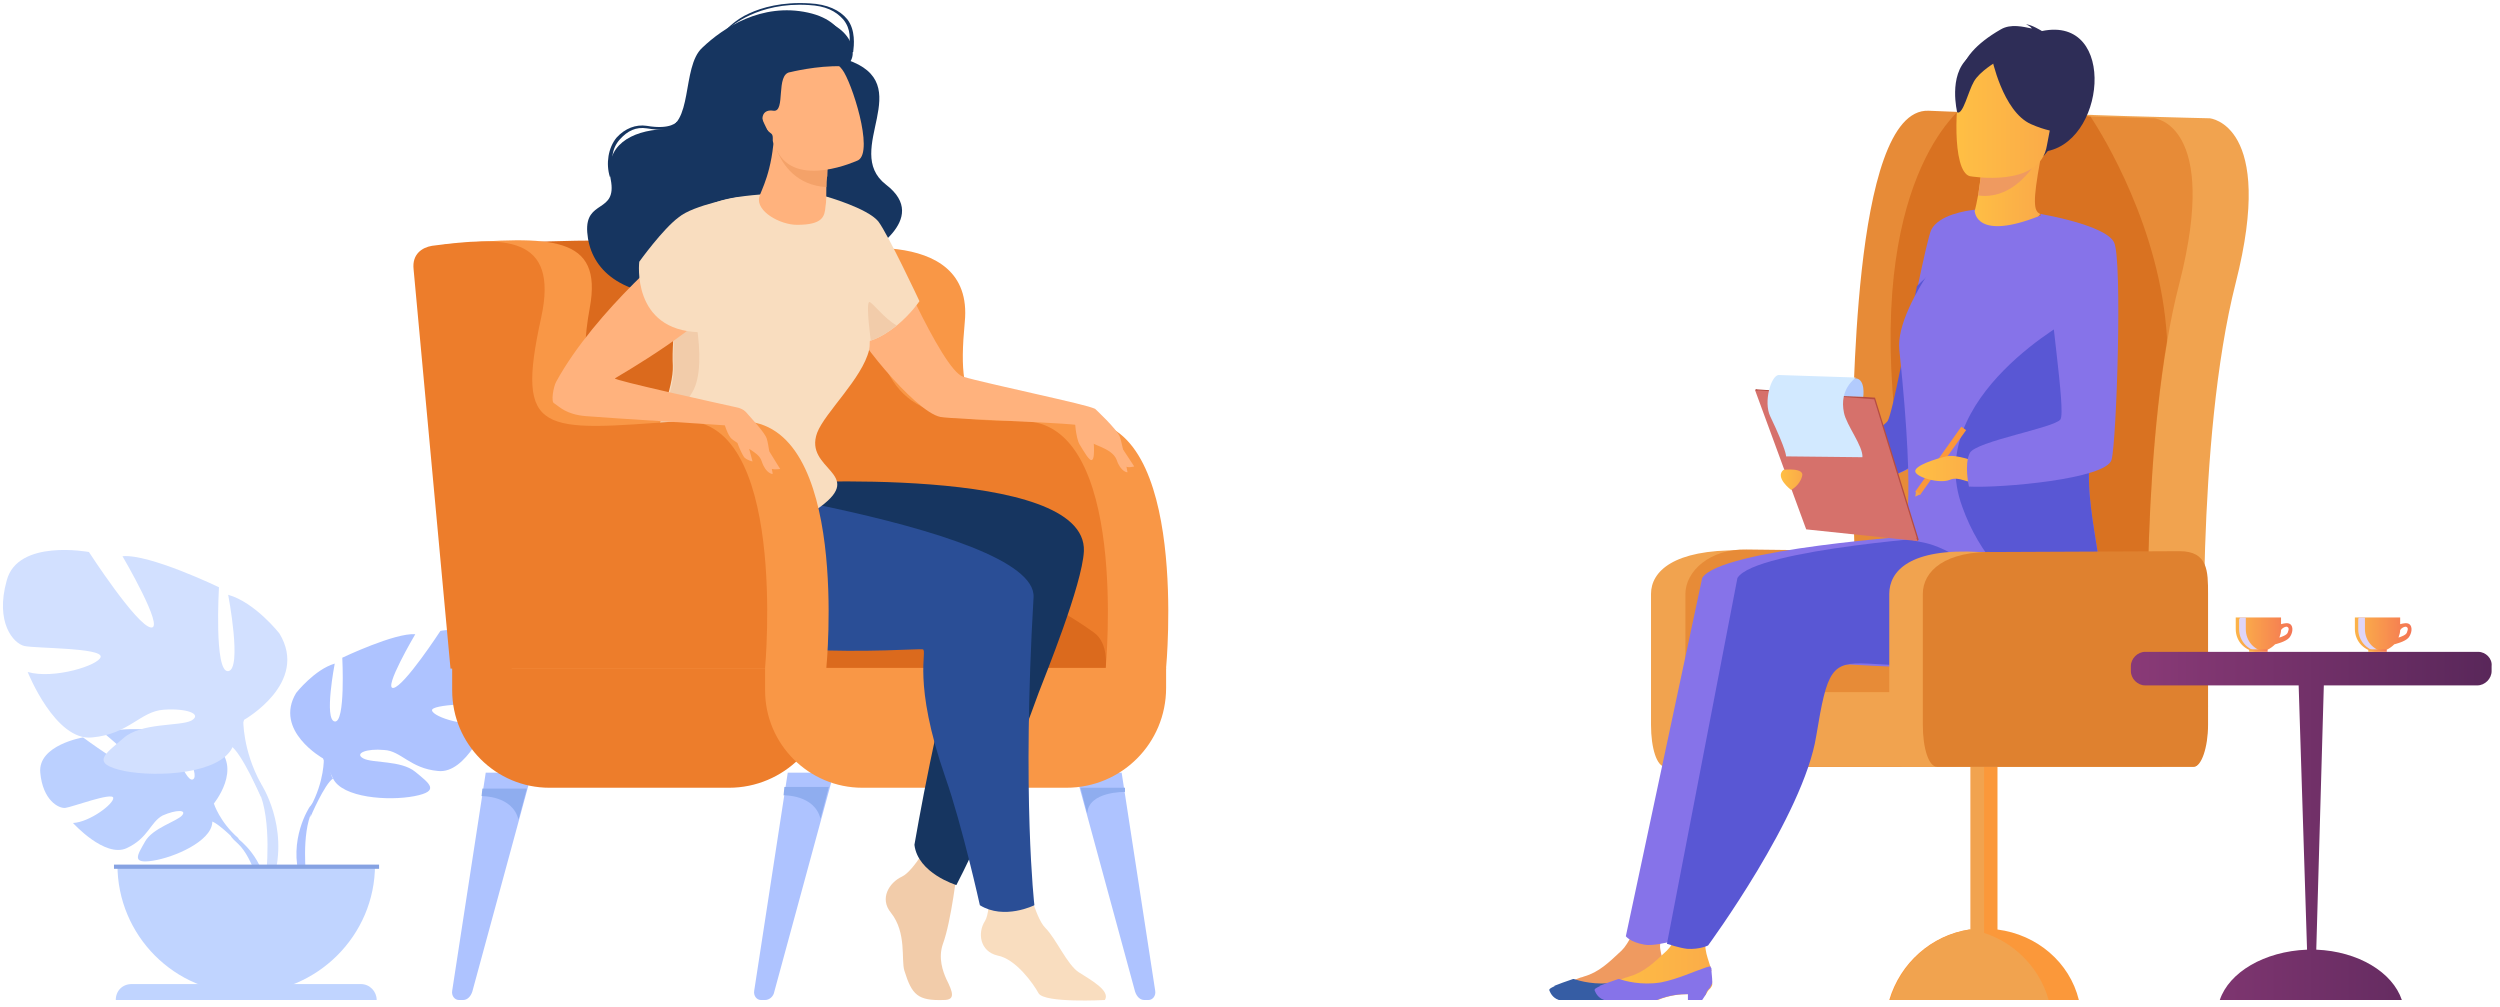 <svg width="298" height="120" viewBox="0 0 298 120" fill="none" xmlns="http://www.w3.org/2000/svg">
<path d="M230.8 70.8V86.4C230.8 89.1 230 91.4 229.1 91.4H198.5C197.5 91.4 196.8 89.2 196.8 86.4V70.8C196.8 68.1 199.5 65.5 207.4 65.6L229.1 65.8C230.1 65.9 230.8 68.1 230.8 70.8Z" fill="#F1A34F"/>
<path d="M234.9 70.8V86.4C234.9 89.1 234.1 91.4 233.2 91.4H202.6C201.6 91.4 200.9 89.2 200.9 86.4V70.8C200.9 68.1 203.8 65.4 208.2 65.5L233.2 65.8C234.1 65.9 234.9 68.1 234.9 70.8Z" fill="#E78B37"/>
<path d="M227.3 52.1C227.7 51.2 227.1 12.8 236.5 13.2C245.9 13.7 263.4 14.1 263.4 14.1C263.4 14.1 271.3 14.8 266.5 33.7C261.7 52.6 262.8 82.5 262.8 82.5H228.2L227.3 52.1Z" fill="#F1A34F"/>
<path d="M259.8 33.7C259.2 36 258.7 38.4 258.3 40.9C256.6 51 256.1 62.5 256 70.9C255.9 77.8 256.1 82.5 256.1 82.5H221.5L220.7 52.1C221.1 51.2 220.5 12.8 229.9 13.2C234.7 13.4 241.6 13.7 247.2 13.8C247.9 13.8 248.6 13.8 249.3 13.9C253.6 14 256.8 14.1 256.8 14.1C256.8 14.1 264.6 14.8 259.8 33.7Z" fill="#E78B37"/>
<path d="M238.1 110.8V90.5C238.1 89.6 237.4 88.9 236.5 88.9C236.2 88.9 236 89 235.7 89.1C235.2 89.4 234.9 89.9 234.9 90.5V110.8C234.8 110.8 234.8 110.8 234.7 110.8C230.2 111.5 226.5 114.8 225.2 119.2H247.8C246.7 114.7 242.8 111.4 238.1 110.8Z" fill="#FB983A"/>
<path opacity="0.4" d="M258.3 40.2C257.5 27.2 250.7 16.2 249.2 13.9L234.4 12.4C234.4 12.4 223 20 225.8 49.1C227.3 64.1 233.4 54.3 239.1 41.2L237.9 69.5C237.9 69.5 251.7 70.4 256 70.7C256.1 62.3 256.6 50.8 258.3 40.7C258.3 40.7 258.3 40.4 258.3 40.2Z" fill="#C44F00"/>
<path d="M235.7 89.1C235.2 89.4 234.9 89.9 234.9 90.5V115.3C234.9 115.9 235.2 116.4 235.7 116.7C236.2 116.4 236.5 115.9 236.5 115.3V90.5C236.5 89.9 236.2 89.4 235.7 89.1Z" fill="#F1A34F"/>
<path d="M234.8 110.8C230.3 111.5 226.6 114.8 225.3 119.2H244.2C243 114.9 239.3 111.5 234.8 110.8Z" fill="#F1A34F"/>
<path d="M263.2 84.2L262.4 88.7C262.4 89.7 262.4 91.4 261.4 91.4H207.6C206.6 91.4 205.9 90.6 205.9 89.7V84.2C205.9 83.2 206.7 82.5 207.6 82.5H261.4C262.4 82.5 263.2 83.2 263.2 84.2Z" fill="#F1A34F"/>
<path d="M198.5 115.9C198.6 116.4 198.7 116.9 198.7 117.4C198.6 117.7 198.4 117.9 198.2 118.1L197.9 118.6C197.6 118.7 197 118.8 196.2 118.9V118.5C196.1 118.5 196 118.5 195.9 118.5C194.9 118.5 193.7 118.6 192.2 119.2C191.9 119.2 191.7 119.2 191.4 119.2H187.8C186.1 118.9 185.4 118.2 185.2 117.9C185.2 117.8 186.5 117.2 187.6 116.8C187.6 116.8 187.6 116.8 187.7 116.8C187.9 116.7 188.2 116.6 188.2 116.6C188.4 116.5 188.6 116.5 188.8 116.4C190.6 115.9 191.8 114.7 193.3 113.3C194.9 111.8 197.2 104.9 196.9 104.8L200.6 105.3C200.6 105.3 197.6 111.2 197.9 113.1C198 113.9 198.3 114.6 198.5 115.3V115.4C198.5 115.5 198.6 115.6 198.6 115.7C198.5 115.8 198.5 115.9 198.5 115.9Z" fill="#EF9A60"/>
<path d="M245.1 64.5L229.2 63.8C229.2 63.8 205 65.4 202.9 68.9L193.8 111.6C193.8 111.6 194.3 112.3 196 112.6C196.9 112.8 198.9 112.3 198.9 112.3C198.9 112.3 210.7 97.2 212.3 87.7C213.6 79.8 214.1 78.9 218.4 79.1C222.8 79.3 236.1 80.3 242.5 79.1C248.8 77.9 245.1 64.5 245.1 64.5Z" fill="#8673E9"/>
<path d="M198.7 117C198.7 117.1 198.7 117.3 198.6 117.4C198.5 117.7 198.3 117.9 198.1 118.1C198.1 118.1 198 118.1 198 118.2C197.5 118.5 196.9 118.5 196.1 118.5H195.8C194.8 118.5 193.6 118.6 192.1 119.2H192H185.8C185 118.9 184.8 118.3 184.7 118.1C184.6 117.9 184.8 117.8 185.2 117.6C185.2 117.6 185.3 117.6 185.3 117.5C185.8 117.3 186.6 117 187.5 116.7C187.5 116.7 187.5 116.7 187.6 116.7C188.2 116.9 190.2 117.5 192.6 117.1C194.6 116.7 196.5 115.8 198 115.3C198.1 115.3 198.3 115.2 198.4 115.2H198.5C198.5 115.3 198.5 115.3 198.6 115.4C198.6 116 198.7 116.5 198.7 117Z" fill="#365DA4"/>
<path d="M198.2 117.9L198.1 118.1L197.9 118.6L197.5 119.2H195.8V118.9V118.5V118.3L198.1 117.9H198.2Z" fill="#365DA4"/>
<path d="M203.9 115.9C204 116.4 204.1 116.9 204.1 117.4C204 117.7 203.8 117.9 203.6 118.1L203.3 118.6C203 118.7 202.4 118.8 201.6 118.9V118.5C201.5 118.5 201.4 118.5 201.3 118.5C200.3 118.5 199.1 118.6 197.6 119.2C197.3 119.2 197.1 119.2 196.8 119.2H193.2C191.5 118.9 190.8 118.2 190.6 117.9C190.6 117.8 191.9 117.2 193 116.8C193 116.8 193 116.8 193.1 116.8C193.3 116.7 193.6 116.6 193.6 116.6C193.8 116.5 194 116.5 194.2 116.4C196 115.9 197.2 114.7 198.7 113.3C200.3 111.8 202.6 104.9 202.3 104.8L206 105.3C206 105.3 203 111.2 203.3 113.1C203.4 113.9 203.7 114.6 203.9 115.3V115.4C203.9 115.5 204 115.6 204 115.7C203.9 115.8 203.9 115.9 203.9 115.9Z" fill="url(#paint0_linear_101_575)"/>
<path d="M235.5 25L234.3 29.9L227.8 55.6C227.6 56 225.5 56.8 223.2 57.6C220.5 58.5 217.4 59.4 216.8 59.3C215.7 59.2 215.2 57 215.5 56.4C215.7 56 219.2 54.1 221.9 52.5C223.4 51.6 224.7 50.7 225.1 50.2C225.7 49.2 227.3 40.5 228.6 34.1C229.3 30.8 229.9 28.1 230.2 27.4C231.1 25.6 234.4 25.1 235.4 25H235.5Z" fill="#8673E9"/>
<path d="M249.3 64.5L233.4 63.8C233.4 63.8 209.2 65.4 207.1 68.9L198.7 112.5C198.7 112.5 200.2 113 201.1 113.1C202.6 113.2 203.6 112.7 203.6 112.7C203.6 112.7 215 97.2 216.5 87.7C217.8 79.8 218.3 78.9 222.6 79.1C227 79.3 240.3 80.3 246.7 79.1C253.1 77.9 249.3 64.5 249.3 64.5Z" fill="#5957D4"/>
<path d="M204.1 117C204.1 117.1 204.1 117.3 204 117.4C203.9 117.7 203.7 117.9 203.5 118.1C203.5 118.1 203.4 118.1 203.4 118.2C202.9 118.5 202.3 118.5 201.5 118.5H201.2C200.2 118.5 199 118.6 197.5 119.2H197.4H191.2C190.4 118.9 190.2 118.3 190.1 118.1C190 117.9 190.2 117.8 190.6 117.6C190.6 117.6 190.7 117.6 190.7 117.5C191.2 117.3 192 117 192.9 116.7C192.9 116.7 192.9 116.7 193 116.7C193.6 116.9 195.6 117.5 198 117.1C200 116.7 201.9 115.8 203.4 115.3C203.5 115.3 203.7 115.2 203.8 115.2H203.9C203.9 115.3 203.9 115.3 204 115.4C204 116 204.1 116.5 204.1 117Z" fill="#8673E9"/>
<path d="M203.6 117.9L203.5 118.1L203.3 118.6L202.9 119.2H201.2V118.9V118.5V118.3L203.5 117.9H203.6Z" fill="#8673E9"/>
<path d="M243.4 18.1C251 17.5 252.5 1.8 243.4 3.7C243.4 3.7 242.1 2.9 241.5 2.9C241.5 2.9 242 3.1 242.2 3.4C241.2 3.2 239.7 2.8 238.5 3.5C226.3 10.5 240.5 18.3 243.4 18.1Z" fill="#2E2D57"/>
<path d="M234.8 26.4C234.8 26.4 237.3 28.3 239.5 28.1C241.6 27.9 243.2 25.5 243.2 25.5C242.4 25.2 242.3 24 243.2 19.1H242.8L236.3 19.3C236.3 19.3 236.1 21.3 235.8 23.2C235.5 24.8 235.2 26.3 234.8 26.4Z" fill="url(#paint1_linear_101_575)"/>
<path d="M234.2 29.9L227.7 55.6C227.5 56 225.4 56.8 223.1 57.6C222.9 57.1 222.7 56.6 222.5 56C222.2 54.8 221.9 53.6 221.8 52.5C223.3 51.6 224.6 50.7 225 50.2C225.6 49.2 227.2 40.5 228.5 34.1C231.4 31.2 234.1 29.8 234.2 29.9Z" fill="#5957D4"/>
<path d="M236.3 19.4C236.3 19.4 236.1 21.4 235.8 23.3C239.4 23.8 241.8 20.8 242.8 19.2L236.3 19.4Z" fill="#EF9A60"/>
<path d="M243.6 18.6C243.6 18.6 245.9 16 246.8 13.5C247.4 11.8 247.6 5 240.8 4.9C240.8 4.9 238.8 4.8 236.8 5.7C235.2 6.4 232.8 8.2 234.2 14.4L234.5 16.5L243.6 18.6Z" fill="#2E2D57"/>
<path d="M234.8 21C234.8 21 243.2 22.5 244 17.3C244.9 12.1 246.5 8.8 241.2 7.6C235.9 6.4 234.5 8.2 233.8 9.9C233.1 11.5 232.6 20.4 234.8 21Z" fill="url(#paint2_linear_101_575)"/>
<path d="M237.4 6.8C237.4 6.8 238.7 13.3 242.1 14.8C245.5 16.3 247.2 15.6 247.2 15.6C247.2 15.6 244.8 13 244.9 9.2C244.8 9.1 239.6 4.2 237.4 6.8Z" fill="#2E2D57"/>
<path d="M237.9 7.4C237.9 7.4 236 8.5 235.3 9.7C234.6 10.9 234 13.7 233.3 13.4C233.3 13.4 232.2 9 234.6 6.9C237 4.8 237.9 7.4 237.9 7.4Z" fill="#2E2D57"/>
<path d="M250 72.5C249.3 73.7 247.9 73.8 246.1 73.3C245.2 73.1 244.3 72.7 243.3 72.2C243.2 72.1 243.1 72.1 243 72.1C240.1 70.7 236.8 68.5 234.2 66.9C228.8 63.5 228.5 65.4 226.9 63.5C226.9 63.5 228.5 61.8 226.4 41.7C225.8 36 235.4 25.2 235.4 25.2C235.4 25.2 235.5 28.8 243.2 25.7C243.5 25.6 245.6 30.1 247.4 35.6C247.7 36.5 248 37.4 248.3 38.3C249.6 42.5 250.5 47 250.3 50.1C250.2 50.8 250.1 51.5 249.9 52C249.9 52.1 249.9 52.1 249.8 52.2C247.2 58.3 251.9 69 250 72.5Z" fill="#8673E9"/>
<path d="M223.5 47.4L209.3 46.4L215.4 62.9L228.7 64.3L223.5 47.4Z" fill="#B64C41"/>
<path d="M223.4 47.6L209.2 46.5L215.3 63.1L228.6 64.5L223.4 47.6Z" fill="#D6716B"/>
<path d="M222.1 47.3C222.1 47.3 222.4 45.2 221.2 45.1C220 45.1 219.3 47.2 219.3 47.2L222.1 47.3Z" fill="#B2CBFD"/>
<path d="M219.8 49.2C220.1 50.7 222.1 53.2 222 54.5L212.9 54.4C212.9 54.4 213 53.8 211 49.6C210.2 47.9 211.1 44.8 212 44.7L221.2 45C221.2 45.1 219.2 46.3 219.8 49.2Z" fill="#D2E9FF"/>
<path d="M209.3 46.4L209.2 46.5L209.5 46.6V46.5L209.3 46.4Z" fill="#B64C41"/>
<path d="M228.6 64.5L228.7 64.3L228.4 64.1L228.6 64.5Z" fill="#B64C41"/>
<path d="M250 72.5C249.3 73.7 247.9 73.8 246.1 73.3C245.2 73.1 244.3 72.7 243.3 72.2C239.8 69.9 236 66.3 233.9 60.4C229.1 47.3 247.4 37.7 247.4 37.7L248.3 38.1C249.6 42.3 250.5 46.8 250.3 49.9C250.2 50.6 250.1 51.3 249.9 51.8C249.9 51.9 249.9 51.9 249.8 52C247.2 58.3 251.9 69 250 72.5Z" fill="#5957D4"/>
<path d="M234.361 51.268L233.79 50.862L228.29 58.609L228.86 59.014L234.361 51.268Z" fill="#FB983A"/>
<path d="M228.4 58.5L228.3 59.2L228.9 58.9L228.4 58.5Z" fill="#F1A34F"/>
<path d="M235.7 55.1C235.7 55.1 233.2 54.1 232 54.4C230.7 54.7 228.2 55.5 228.3 56.2C228.4 56.9 231.2 57.7 232.4 57.2C233.6 56.7 234.4 57.7 236 57.5C237.6 57.3 235.7 55.1 235.7 55.1Z" fill="url(#paint3_linear_101_575)"/>
<path d="M243.2 25.5C243.2 25.5 251 26.8 252 28.9C253 31 252.3 52.6 251.7 54.8C251.1 57.1 238.5 58.2 234.7 58C234.7 58 234.1 55.4 234.8 54C235.5 52.6 244.9 51 245.6 50C246.3 49 244.1 35.8 244.4 33.2C244.7 30.7 243.2 25.5 243.2 25.5Z" fill="#8673E9"/>
<path d="M212.6 56C212.6 56 215.2 55.7 214.8 56.8C214.5 57.9 213.5 58.4 213.5 58.4C213.5 58.4 211.5 56.9 212.6 56Z" fill="url(#paint4_linear_101_575)"/>
<path d="M259.2 70.8V86.4C259.2 89.1 258.4 91.4 257.5 91.4H226.9C225.9 91.4 225.2 89.2 225.2 86.4V70.8C225.2 68.1 227.6 65.3 236 65.8H257.5C258.4 65.9 259.2 68.1 259.2 70.8Z" fill="#F1A34F"/>
<path d="M263.2 70.8V86.4C263.2 89.1 262.4 91.4 261.5 91.4H230.9C229.9 91.4 229.2 89.2 229.2 86.4V70.8C229.2 68.1 231.8 65.6 238 65.8L259.8 65.7C263.2 65.7 263.2 68.1 263.2 70.8Z" fill="#DF812F"/>
<path d="M295.4 77.7H255.7C254.8 77.7 254 78.5 254 79.4V80C254 80.9 254.8 81.7 255.7 81.7H274L275 113.2C269.9 113.4 265.7 115.9 264.6 119.2H286.3C285.2 115.9 281.1 113.4 276.1 113.2L277 81.7H295.3C296.2 81.7 297 80.9 297 80V79.4C297.1 78.5 296.3 77.7 295.4 77.7Z" fill="url(#paint5_linear_101_575)"/>
<path d="M273 74.4C272.7 74.2 272.3 74.3 271.9 74.4V73.9C271.9 73.8 271.9 73.7 271.9 73.6H266.5C266.5 73.7 266.5 73.8 266.5 73.9V75C266.5 76.5 267.7 77.7 269.2 77.7C270 77.7 270.7 77.3 271.2 76.8C271.2 76.8 272.5 76.5 272.9 76C273.3 75.5 273.4 74.7 273 74.4ZM272.7 75.4C272.6 75.7 272 75.9 271.7 76C271.8 75.7 271.9 75.4 271.9 75.1C272.1 74.8 272.4 74.7 272.6 74.7C272.8 74.8 272.9 74.9 272.7 75.4Z" fill="url(#paint6_linear_101_575)"/>
<path d="M266.9 73.9V75C266.9 76.5 268.1 77.7 269.6 77.7C269.7 77.7 269.8 77.7 270 77.7C268.7 77.5 267.7 76.4 267.7 75V73.9C267.7 73.8 267.7 73.7 267.7 73.6H267C267 73.7 266.9 73.8 266.9 73.9Z" fill="#DFD5F7"/>
<path d="M270.3 77.399H268.1V77.699H270.3V77.399Z" fill="url(#paint7_linear_101_575)"/>
<path d="M287.2 74.4C286.9 74.2 286.5 74.3 286.1 74.4V73.9C286.1 73.8 286.1 73.7 286.1 73.6H280.7C280.7 73.7 280.7 73.8 280.7 73.9V75C280.7 76.5 281.9 77.7 283.4 77.7C284.2 77.7 284.9 77.3 285.4 76.8C285.4 76.8 286.7 76.5 287.1 76C287.5 75.5 287.6 74.7 287.2 74.4ZM286.9 75.4C286.8 75.7 286.2 75.9 285.9 76C286 75.7 286.1 75.4 286.1 75.1C286.3 74.8 286.6 74.7 286.8 74.7C287 74.8 287.1 74.9 286.9 75.4Z" fill="url(#paint8_linear_101_575)"/>
<path d="M281.1 73.9V75C281.1 76.5 282.3 77.7 283.8 77.7C283.9 77.7 284 77.7 284.2 77.7C282.9 77.5 281.9 76.4 281.9 75V73.9C281.9 73.8 281.9 73.7 281.9 73.6H281.2C281.1 73.7 281.1 73.8 281.1 73.9Z" fill="#DFD5F7"/>
<path d="M284.5 77.399H282.3V77.699H284.5V77.399Z" fill="url(#paint9_linear_101_575)"/>
<path d="M25.4 95.9C25.4 95.9 29.1 91.5 25.6 88.8C25.6 88.8 23 87.2 21 87.4C21 87.4 24 92.4 23 92.9C22 93.4 20.1 87.1 20.1 87.1C20.1 87.1 14.3 86.5 12.4 87.4C12.4 87.4 17.4 91.5 16.3 91.7C15.3 91.9 9.9 87.9 9.9 87.9C9.9 87.9 4.5 88.8 4.8 92.1C5.1 95.4 7 96.4 7.8 96.3C8.6 96.2 13.4 94.4 13.5 95.1C13.6 95.8 10.7 98 8.7 98.1C8.7 98.1 12.5 102.3 15.1 101.1C17.7 99.9 17.9 98 19.4 97.2C21 96.5 22.3 96.5 21.7 97.2C21.1 97.9 18.2 98.7 17.3 100.3C16.4 101.9 15.6 103 18.2 102.6C20.8 102.2 25.1 100.3 25.3 98.1C25.5 95.9 25.4 95.9 25.4 95.9Z" fill="#BBD0FF"/>
<path d="M7.5 92.2C7.5 92.2 22.2 91.6 25.5 95.8C25.5 95.8 26.2 98 28.4 99.9L28.7 100.8C28.7 100.8 26.1 98.1 25.2 97.9C25.3 98.1 26.7 92.9 7.5 92.2Z" fill="#BBD0FF"/>
<path d="M28.4 99.999C28.4 99.999 31.6 102.299 31.8 106.499L31.2 106.599C31.2 106.599 30.2 102.299 28.4 100.599C26.5 98.899 28.4 99.999 28.4 99.999Z" fill="#BBD0FF"/>
<path d="M38.5 90.4C38.5 90.4 32.6 87.1 35.3 82.6C35.3 82.6 37.5 79.8 39.9 79.1C39.9 79.1 38.6 85.8 39.9 86C41.2 86.2 40.8 78.4 40.8 78.4C40.8 78.4 47.1 75.4 49.5 75.6C49.5 75.6 45.6 82.2 46.9 82C48.2 81.8 52.5 75.2 52.5 75.2C52.5 75.2 58.9 74 60 77.8C61.1 81.6 59.4 83.5 58.4 83.7C57.4 83.9 51.3 83.9 51.5 84.7C51.7 85.5 55.8 86.8 58.1 86C58.1 86 55.6 92.3 52.2 91.9C48.9 91.6 47.8 89.5 45.8 89.4C43.7 89.2 42.2 89.8 43.3 90.4C44.4 91 47.8 90.6 49.5 92C51.2 93.4 52.5 94.3 49.4 94.9C46.3 95.5 40.8 95.1 39.7 92.8C38.5 90.4 38.5 90.4 38.5 90.4Z" fill="#AEC3FF"/>
<path d="M57.1 79C57.1 79 40.5 84.4 38.6 90.4C38.6 90.4 38.7 93.1 37 96.2V97.4C37 97.4 38.7 93.4 39.7 92.8C39.6 92.8 35.9 87.5 57.1 79Z" fill="#AEC3FF"/>
<path d="M36.9 96.2C36.9 96.2 34.3 100.1 35.8 104.8L36.5 104.6C36.5 104.6 35.9 99.4 37.2 96.7C38.5 94.2 36.9 96.2 36.9 96.2Z" fill="#AEC3FF"/>
<path d="M29.1 85.8C29.1 85.8 36.9 81.4 33.3 75.5C33.3 75.5 30.4 71.8 27.2 70.9C27.2 70.9 28.9 79.8 27.2 80C25.5 80.2 26.1 70 26.1 70C26.1 70 17.8 66 14.6 66.3C14.6 66.3 19.7 75 18 74.8C16.3 74.6 10.6 65.8 10.6 65.8C10.6 65.8 2.1 64.2 0.8 69.2C-0.6 74.2 1.6 76.7 2.9 77C4.2 77.3 12.2 77.2 12 78.3C11.8 79.3 6.4 81 3.3 80.1C3.3 80.1 6.6 88.4 11 87.9C15.4 87.5 16.7 84.8 19.5 84.6C22.2 84.4 24.2 85.1 22.8 85.9C21.4 86.6 16.8 86.1 14.7 88C12.5 89.9 10.7 91 14.8 91.9C18.9 92.7 26.2 92.2 27.7 89.1C29.1 85.8 29.1 85.8 29.1 85.8Z" fill="#D2E0FF"/>
<path d="M4.6 70.8C4.6 70.8 26.5 77.9 29 85.8C29 85.8 28.9 89.4 31.1 93.4V95C31.1 95 28.8 89.7 27.5 88.9C27.6 88.9 32.5 82.1 4.6 70.8Z" fill="#D2E0FF"/>
<path d="M31.1 93.4C31.1 93.4 34.5 98.5 32.6 104.8L31.7 104.6C31.7 104.6 32.5 97.7 30.8 94.2C29 90.8 31.1 93.4 31.1 93.4Z" fill="#D2E0FF"/>
<path d="M29.3 118.4C20.8 118.4 14 111.5 14 103.1H44.7C44.7 111.5 37.8 118.4 29.3 118.4Z" fill="#C0D4FF"/>
<path d="M13.8 119.2H44.9C44.9 118.2 44.1 117.3 43 117.3H15.7C14.6 117.3 13.8 118.1 13.8 119.2Z" fill="#C0D4FF"/>
<path d="M13.586 103.562L45.186 103.562L45.186 103.062L13.586 103.062L13.586 103.562Z" fill="#86A2E2"/>
<path d="M56.3 118.2L63.4 92.1H57.9L53.9 118.1C53.8 118.7 54.2 119.2 54.7 119.2H55.2C55.7 119.2 56.1 118.8 56.3 118.2Z" fill="#AEC3FF"/>
<path d="M135.3 118.2L128.2 92.1H133.7L137.7 118.1C137.8 118.7 137.4 119.2 136.9 119.2H136.4C135.9 119.2 135.5 118.8 135.3 118.2Z" fill="#AEC3FF"/>
<path d="M92.3 118.2L99.4 92.1H93.9L89.9 118.1C89.8 118.7 90.2 119.2 90.7 119.2H91.2C91.7 119.2 92.2 118.8 92.3 118.2Z" fill="#AEC3FF"/>
<path d="M51.8 30.1C51.8 30.1 66.4 26.9 94.6 30.1L97.8 63L59.1 61.1L51.8 30.1Z" fill="#DB6A1D"/>
<path d="M139 79.6C139 79.6 141.8 50.2 129.1 50.2C116.4 50.2 113.9 50.1 115 38.4C116.2 26.3 98.1 30.1 98.1 30.1L102.6 79.7H139V79.6Z" fill="#F99746"/>
<path d="M131.8 79.6C131.8 79.6 134.6 50.2 121.9 50.2C109.2 50.2 105.4 48.2 103.7 36.6C102.5 28.9 90.9 30.1 90.9 30.1L95.4 79.7H131.8V79.6Z" fill="#ED7D2B"/>
<path d="M86.9 93.9H65.5C59.1 93.9 53.9 88.7 53.9 82.3V79.6H98.8V82C98.8 88.6 93.4 93.9 86.9 93.9Z" fill="#ED7D2B"/>
<path d="M127.1 93.9H102.8C96.4 93.9 91.2 88.7 91.2 82.3V79.6H139V82C139 88.6 133.7 93.9 127.1 93.9Z" fill="#F99746"/>
<path d="M114.1 103.6C114.1 103.6 113.4 109.8 112.4 112.5C111.8 114.2 112.4 115.8 112.8 116.7C113.6 118.3 113.9 119.2 112.5 119.2C109.4 119.3 108.7 118.6 107.8 115.7C107.4 114.4 108.1 111.2 106.2 108.8C104.8 107.1 106 105.2 107.5 104.5C109 103.8 111.1 99.8 111.1 99.8L114.1 103.6Z" fill="#F2CCAA"/>
<path d="M100.9 7.1C100.9 7.1 101.8 2.7 96.3 1.5C90.8 0.3 86.2 3.3 83.7 5.7C81.2 8 82.7 15.2 79 15.4C75.3 15.6 72 17.3 72.8 21.4C73.6 25.5 69.7 23.7 70 27.7C70.3 31.7 73.4 35.2 81.1 35.3C88.8 35.4 102.5 31.3 102.8 30.8C103.1 30.3 111.1 26.2 105.6 22C100.3 17.9 109.6 10 100.9 7.1Z" fill="#163560"/>
<path d="M131.8 79.6C131.8 79.6 132.2 76.7 130.4 75.4C125.8 72.1 118.2 67.9 108.3 67.4C91.5 66.4 80.8 79.6 80.8 79.6H131.8Z" fill="#DB6A1D"/>
<path d="M92.4 57.6C92.4 57.6 129.6 55.3 129.2 65.7C129 69.7 124.6 80.5 123.8 82.6C118.9 96.2 114 105.5 114 105.5C114 105.5 109.4 104.1 109 100.7C109 100.7 112.2 82 114.4 77.9C116 75 112.7 72.4 112.7 72.4C112.7 72.4 97 73.5 92.1 72.1C87.3 70.7 92.4 57.6 92.4 57.6Z" fill="#163560"/>
<path d="M122.3 104.4C122.3 104.4 123.3 109.3 124.6 110.6C125.9 111.9 127.2 115 128.6 115.9C130 116.8 132.4 118.1 131.7 119.2C131.7 119.2 124.5 119.6 123.8 118.4C123.2 117.3 121.1 114.3 118.9 113.9C116.8 113.4 116.5 111.2 117.4 109.8C118.3 108.4 117.8 102.9 117.8 102.9L122.3 104.4Z" fill="#F9DDBF"/>
<path d="M74.4 56.3C74.4 56.3 123.7 62.5 123.2 71.2C121.8 95 123.3 107.9 123.3 107.9C123.3 107.9 119.7 109.7 116.8 107.9C116.8 107.9 114.7 98.4 112.7 92.7C108.7 81.2 110.6 77.6 110 77.4C109.4 77.2 84.1 79.5 74.9 71.9C71.1 68.8 74.4 56.3 74.4 56.3Z" fill="#2A4E96"/>
<path d="M105.5 28.2C105.5 28.2 112.2 44.1 114.8 44.9C117.4 45.7 130 48.3 130.4 48.7C130.8 49.1 129.3 51.2 129.1 50.8C128.9 50.4 113.7 50 112.1 49.7C109 49.1 101.2 39.3 101.2 37.7C101.3 36.1 103.5 27.3 105.5 28.2Z" fill="#FFB27D"/>
<path d="M75.9 62.5C78.4 68.2 93.9 63.3 97.8 60.4C103.2 56.4 95.8 56 97.4 51.6C98.3 49.2 102.8 45.1 103.6 41.7C104 40 102.8 29 101.7 26.9C100.6 24.8 95.6 22.9 91.8 23.1C85.6 23.5 83.8 24.3 83 26.3C81.8 29.3 81 33.1 80.6 36.6C80.3 39.4 80.1 41.9 80.2 43.6C80.3 46.1 78.4 50.7 76.9 54.8C76 58 75.2 60.9 75.9 62.5Z" fill="#F9DDBF"/>
<path d="M101.7 6.2C101.8 5.4 102 3.6 101 2.3C100.1 1.2 98.6 0.5 96.5 0.4C93.2 0.2 90.8 0.9 89.3 1.6C87.7 2.3 86.6 3.5 86.6 3.5L87 3.3C87 3.3 90.3 0.2 96.4 0.6C98.4 0.7 99.6 1.3 100.5 2.3C101.5 3.5 101.3 4.8 101.2 5.6L101.6 6L100.7 6.3C100.8 6.3 101.7 6.2 101.7 6.2Z" fill="#163560"/>
<path d="M72.7 21.1L73.2 20.6C72.8 19.1 72.9 17.7 73.9 16.6C74.8 15.6 75.8 15.1 77.1 15.3C80.2 15.8 80.7 15.1 80.7 15L80.9 15.2V14.8L80.7 14.5C80.7 14.5 80 15.5 77.1 15C75.8 14.8 74.5 15.3 73.5 16.4C72.5 17.6 72.2 19.5 72.7 21.1Z" fill="#163560"/>
<path d="M98.5 79.6C98.5 79.6 101.4 50.2 88.3 50.2C75.3 50.2 67.6 51.4 70.3 36.7C71.9 28 65.7 28.1 53.4 29.1C51.9 29.2 49.4 31.2 49.7 32.7L61 79.7H98.5V79.6Z" fill="#F99746"/>
<path d="M101.1 41C102.1 41.1 103 40.9 103.8 40.6C105 40.2 106 39.5 106.9 38.8C108.6 37.4 109.6 35.9 109.6 35.9C109.6 35.9 105.9 28 104.7 26.4C103.4 24.8 98.4 23.4 98.4 23.4C98.4 23.4 96.1 40.6 101.1 41Z" fill="#F9DDBF"/>
<path d="M95 26.8C98.1 26.8 98.3 25.8 98.4 24.6C98.5 24.1 98.5 23.3 98.5 22.3C98.5 21.9 98.5 21.4 98.6 21C98.6 20.1 98.7 19.2 98.8 18.5C98.9 17.7 98.9 17.2 98.9 17.2L92.7 15.7L92.3 15.6C92.1 20.5 90.7 22.7 90.5 23.5C90.1 25.2 93 26.8 95 26.8Z" fill="#FFB27D"/>
<path d="M92.6 17.899C93.3 19.699 95 22.099 98.5 22.299C98.5 21.899 98.5 21.399 98.6 20.999C98.6 20.099 98.7 19.199 98.8 18.499L92.6 17.899Z" fill="#F4A269"/>
<path d="M102.3 19.1C102.3 19.1 94.8 22.6 92.6 17.9C90.5 13.2 88.1 10.4 92.8 8C97.5 5.5 99.3 6.9 100.4 8.3C101.5 9.7 104.2 18 102.3 19.1Z" fill="#FFB27D"/>
<path d="M94.2 8.6C94.2 8.6 97.4 7.8 100.3 7.9C102.3 7.9 102.5 3.8 98 2.4C93.5 1 88.3 2.7 86.5 4C83.6 6.1 89.5 16.9 89.8 16.9C90.1 16.9 91.9 17.7 91.9 17.7C91.9 17.7 92.4 16.2 91.9 15.9C90.5 14.9 90.5 12.9 92.2 13.2C93.7 13.4 92.4 8.8 94.2 8.6Z" fill="#163560"/>
<path d="M130.5 48.7C130.5 48.7 133.2 51.2 133.5 52.1C133.8 53 134.4 56.3 134.4 56.3C134.4 56.3 133.6 56.3 133.1 54.8C132.5 53.3 130 53.1 129.3 52.2C128.6 51.3 127.9 49.1 127.9 49.1L130.5 48.7Z" fill="#FFB27D"/>
<path d="M128.1 49.8C128.1 49.8 128.2 52.2 128.7 53C129.2 53.8 129.9 55.1 130.2 54.8C130.6 54.5 130.3 51.9 130.3 51.9L128.1 49.8Z" fill="#FFB27D"/>
<path d="M133 52.3C133.1 52.4 135.2 55.6 135.2 55.6C135.2 55.6 134.2 55.9 134 55.4C133.8 55 133 52.3 133 52.3Z" fill="#FFB27D"/>
<path d="M103.8 40.6C105 40.2 106 39.5 106.9 38.8C105.4 38 103.9 35.9 103.6 36C103.2 36.3 103.8 40.6 103.8 40.6Z" fill="#F2CCAA"/>
<path d="M77.1 54.8C77.2 54.7 80.3 50.3 82.5 46.8C84.7 43.2 82 33.9 82 33.9L80.7 36.6C80.4 39.4 80.2 41.9 80.3 43.6C80.5 46.1 78.5 50.7 77.1 54.8Z" fill="#F2CCAA"/>
<path d="M91.2 79.6C91.2 79.6 94 49.2 81 50.2C64.6 51.4 61.4 52 64.5 37.9C66.7 27.9 60 28.2 51.5 29.3C50.3 29.5 49.1 30.3 49.3 32.1L53.7 79.7H91.2V79.6Z" fill="#ED7D2B"/>
<path d="M66.3 45.5C71 36.9 81.2 28.6 81.2 28.6C87.3 28.1 86.1 32.5 85.6 35.4C85.1 38.3 73.6 44.9 73.3 45.1C73 45.3 85.3 48 88 48.6C88.3 48.7 88.6 48.8 88.9 49.1C89.6 49.9 91.2 51.6 91.4 52.3C91.5 52.6 91.6 53.2 91.7 53.8C92.3 54.8 93 55.9 93 55.9C93 55.9 92.4 56 92 55.9C92.1 56.3 92.1 56.5 92.1 56.5C92.1 56.5 91.3 56.5 90.8 55C90.6 54.3 89.9 53.9 89.3 53.5L89.7 55C89.7 55 89.1 54.9 88.7 54.5C88.5 54.2 88.1 53.4 87.9 52.8C87.6 52.6 87.3 52.4 87.1 52.2C86.8 51.8 86.6 51.3 86.4 50.7C83.7 50.5 73.6 49.9 69.8 49.6C67.5 49.4 66.7 48.5 66.1 48.1C65.6 48 66 46 66.3 45.5Z" fill="#FFB27D"/>
<path d="M88 23.5C88 23.5 82.7 24.4 80.9 25.9C79 27.3 76.2 31.2 76.2 31.2C76.2 31.2 75.2 39.4 83.4 39.6L91 28.2L88 23.5Z" fill="#F9DDBF"/>
<path d="M93.4 94.8C93.4 94.8 97.1 94.7 97.8 97.6L98.8 93.8H93.5L93.4 94.8Z" fill="#8FADEF"/>
<path d="M57.4 94.9C57.4 94.9 61.1 94.8 61.8 97.7L62.8 94H57.5L57.4 94.9Z" fill="#8FADEF"/>
<path d="M134.1 94.4C134.1 94.4 129.7 94.3 129.6 97L128.8 93.9H134.1V94.4Z" fill="#8FADEF"/>
<defs>
<linearGradient id="paint0_linear_101_575" x1="190.477" y1="112.053" x2="205.873" y2="112.053" gradientUnits="userSpaceOnUse">
<stop stop-color="#FFBF44"/>
<stop offset="1" stop-color="#FAAA49"/>
</linearGradient>
<linearGradient id="paint1_linear_101_575" x1="234.801" y1="23.632" x2="243.22" y2="23.632" gradientUnits="userSpaceOnUse">
<stop stop-color="#FFBF44"/>
<stop offset="1" stop-color="#FAAA49"/>
</linearGradient>
<linearGradient id="paint2_linear_101_575" x1="233.228" y1="14.162" x2="244.921" y2="14.162" gradientUnits="userSpaceOnUse">
<stop stop-color="#FFBF44"/>
<stop offset="1" stop-color="#FAAA49"/>
</linearGradient>
<linearGradient id="paint3_linear_101_575" x1="228.237" y1="55.947" x2="236.555" y2="55.947" gradientUnits="userSpaceOnUse">
<stop stop-color="#FFBF44"/>
<stop offset="1" stop-color="#FAAA49"/>
</linearGradient>
<linearGradient id="paint4_linear_101_575" x1="212.256" y1="57.136" x2="214.846" y2="57.136" gradientUnits="userSpaceOnUse">
<stop stop-color="#FFBF44"/>
<stop offset="1" stop-color="#FAAA49"/>
</linearGradient>
<linearGradient id="paint5_linear_101_575" x1="253.918" y1="98.479" x2="297.094" y2="98.479" gradientUnits="userSpaceOnUse">
<stop stop-color="#8A3A77"/>
<stop offset="1" stop-color="#59275A"/>
</linearGradient>
<linearGradient id="paint6_linear_101_575" x1="266.51" y1="75.583" x2="273.272" y2="75.583" gradientUnits="userSpaceOnUse">
<stop stop-color="#FCB448"/>
<stop offset="1" stop-color="#F47554"/>
</linearGradient>
<linearGradient id="paint7_linear_101_575" x1="268.105" y1="77.555" x2="270.307" y2="77.555" gradientUnits="userSpaceOnUse">
<stop stop-color="#FCB448"/>
<stop offset="1" stop-color="#F47554"/>
</linearGradient>
<linearGradient id="paint8_linear_101_575" x1="280.684" y1="75.583" x2="287.445" y2="75.583" gradientUnits="userSpaceOnUse">
<stop stop-color="#FCB448"/>
<stop offset="1" stop-color="#F47554"/>
</linearGradient>
<linearGradient id="paint9_linear_101_575" x1="282.279" y1="77.555" x2="284.481" y2="77.555" gradientUnits="userSpaceOnUse">
<stop stop-color="#FCB448"/>
<stop offset="1" stop-color="#F47554"/>
</linearGradient>
</defs>
</svg>
